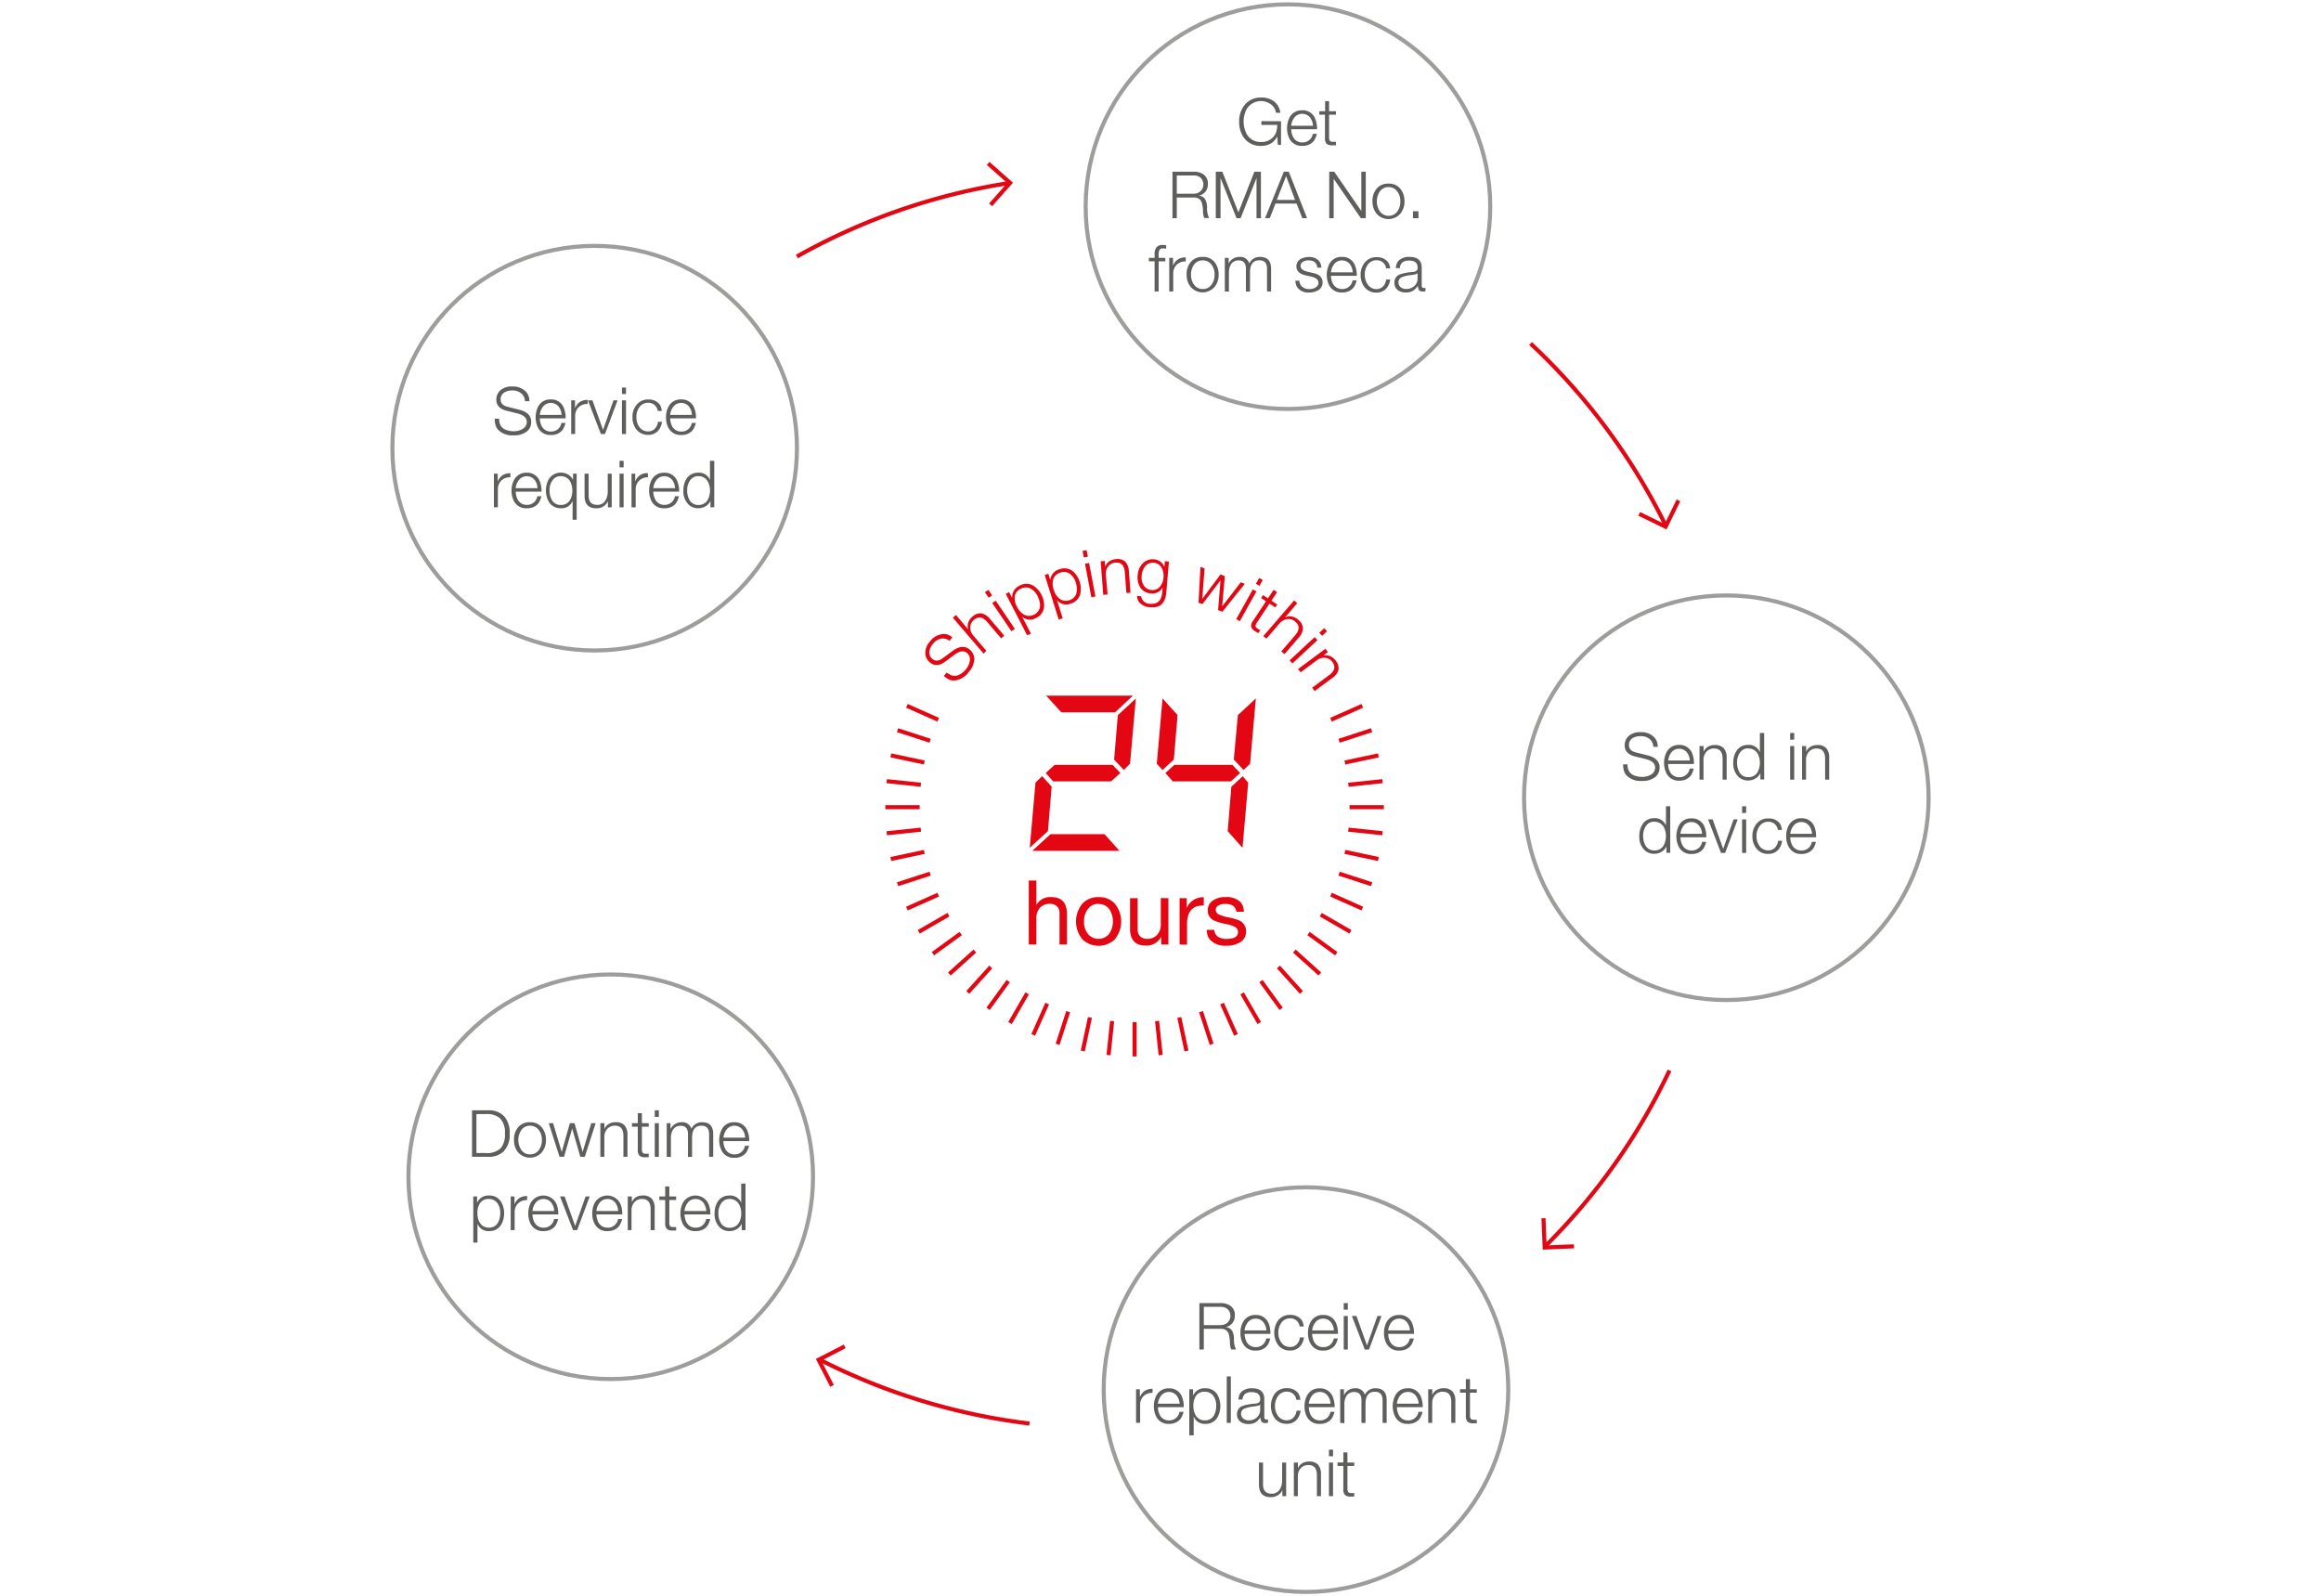 <svg id="Ebene_1" data-name="Ebene 1" xmlns="http://www.w3.org/2000/svg" width="570" height="392" viewBox="0 0 570 392"><defs><style>.cls-1{fill:#fff;}.cls-2{fill:#e30613;}.cls-3,.cls-5{fill:none;stroke-miterlimit:10;}.cls-3{stroke:#e30613;}.cls-4{fill:#5e5e5d;}.cls-5{stroke:#9d9d9c;}</style></defs><rect class="cls-1" width="570" height="392"/><path class="cls-2" d="M231.8,166l.7-.85a4.34,4.34,0,0,0,1.15.69,2.53,2.53,0,0,0,2-.19,5,5,0,0,0,1.57-1.31,4.2,4.2,0,0,0,.94-2,2,2,0,0,0-.7-2c-.78-.65-1.83-.48-3.14.51l-2.13,1.58q-2.16,1.62-3.79.27a3,3,0,0,1-1.16-2.31,4.23,4.23,0,0,1,1.12-2.84,4.5,4.5,0,0,1,3.23-1.85,2.93,2.93,0,0,1,1.14.14,4.5,4.5,0,0,1,1.17.66l-.71.86a2.78,2.78,0,0,0-1.87-.56,3.36,3.36,0,0,0-2.22,1.34,3.61,3.61,0,0,0-.84,1.7,2,2,0,0,0,.76,2q1.06.87,2.52-.21l2.33-1.73c1.66-1.23,3.08-1.37,4.25-.4a3,3,0,0,1,1.15,2.27,4.94,4.94,0,0,1-1.37,3.25,4.83,4.83,0,0,1-3.5,2.09,2.84,2.84,0,0,1-1.26-.21A5.31,5.31,0,0,1,231.8,166Z"/><path class="cls-2" d="M241.55,160.5,234,151.69l.78-.67,3,3.55,0,0a2.69,2.69,0,0,1,0-1.66,3.34,3.34,0,0,1,1-1.45,2.87,2.87,0,0,1,2.21-.84,3.57,3.57,0,0,1,2.14,1.38l3.5,4.1-.78.66-3.39-4q-1.65-1.92-3.27-.54a2.43,2.43,0,0,0-.91,1.68,3,3,0,0,0,.78,2.21l3.17,3.71Z"/><path class="cls-2" d="M242.8,146.78l-.92-1.36.85-.57.92,1.35Zm5.58,8.23-4.7-6.93.85-.58,4.7,6.93Z"/><path class="cls-2" d="M252.24,156,247,145.84l.84-.43.73,1.41h0a3.06,3.06,0,0,1,1.82-3,3.34,3.34,0,0,1,3.54.11,5.89,5.89,0,0,1,2.49,4.8,3.31,3.31,0,0,1-1.93,3,2.92,2.92,0,0,1-3.46-.28l0,0,2.16,4.16Zm-1.62-11.39a2.44,2.44,0,0,0-1.44,2.18,4.31,4.31,0,0,0,.59,2.23,4.56,4.56,0,0,0,1.52,1.79,2.55,2.55,0,0,0,2.71.09,2.48,2.48,0,0,0,1.39-2.63,4.84,4.84,0,0,0-.55-1.81,4.12,4.12,0,0,0-1.9-2A2.55,2.55,0,0,0,250.62,144.63Z"/><path class="cls-2" d="M260,152.14l-3.44-10.95.9-.28.48,1.52h0a3,3,0,0,1,2.32-2.65,3.31,3.31,0,0,1,3.46.72,5.86,5.86,0,0,1,1.62,5.16,3.31,3.31,0,0,1-2.41,2.57,2.92,2.92,0,0,1-3.36-.87h0l1.41,4.48Zm.39-11.51a2.47,2.47,0,0,0-1.8,1.9,4.38,4.38,0,0,0,.19,2.3,4.53,4.53,0,0,0,1.19,2,2.55,2.55,0,0,0,2.65.56,2.47,2.47,0,0,0,1.82-2.35,4.77,4.77,0,0,0-.22-1.88,4.08,4.08,0,0,0-1.52-2.28A2.59,2.59,0,0,0,260.34,140.63Z"/><path class="cls-2" d="M266.17,136.9l-.31-1.61,1-.19.3,1.61Zm1.85,9.77-1.56-8.23,1-.19,1.56,8.23Z"/><path class="cls-2" d="M270.94,146.07l-.63-8.23,1-.08.11,1.42h0a2.59,2.59,0,0,1,1-1.32,3.22,3.22,0,0,1,1.66-.55,2.81,2.81,0,0,1,2.25.61,3.52,3.52,0,0,1,.9,2.34l.4,5.3-1,.07-.4-5.14c-.12-1.65-.88-2.43-2.27-2.32a2.36,2.36,0,0,0-1.71.81,2.87,2.87,0,0,0-.66,2.21L272,146Z"/><path class="cls-2" d="M287.07,137.91l-.64,7.56q-.33,4-3.94,3.65a3.75,3.75,0,0,1-2.67-1.17,2.24,2.24,0,0,1-.42-.69,3.45,3.45,0,0,1-.15-.92l1,.08a2.16,2.16,0,0,0,2.28,1.85c1.76.15,2.72-.81,2.9-2.88l.09-1.12h0a2.82,2.82,0,0,1-2.84,1.46,3.35,3.35,0,0,1-2.55-1.32,4.52,4.52,0,0,1-.73-3.16,4.36,4.36,0,0,1,1.44-3.09,3.33,3.33,0,0,1,2.57-.8,3,3,0,0,1,1.55.56,3.1,3.1,0,0,1,1,1.32h0l.12-1.42Zm-3.76.3a2.3,2.3,0,0,0-2.23,1.07,4.13,4.13,0,0,0-.7,2.09,3.58,3.58,0,0,0,.54,2.44,2.39,2.39,0,0,0,1.86,1.08,2.35,2.35,0,0,0,2.1-.86,3.78,3.78,0,0,0,.85-2.19,4.12,4.12,0,0,0-.35-2.2A2.34,2.34,0,0,0,283.31,138.21Z"/><path class="cls-2" d="M294.33,148l.49-8.79,1,.39-.57,7.47h0l4.48-6,1.07.41-.66,7.43h0l4.57-5.92,1,.39-5.52,6.85-1.05-.4.6-7.32h0l-4.44,5.84Z"/><path class="cls-2" d="M303.59,152.05l4.08-7.31.89.49-4.08,7.32Zm4.84-8.68.8-1.44.89.5-.8,1.43Z"/><path class="cls-2" d="M313.63,145.41l-1.38,2.1,1.42.94-.48.72-1.42-.94-3.12,4.7a1.47,1.47,0,0,0-.31.83.93.93,0,0,0,.45.59c.2.13.43.27.7.41l-.48.73-.39-.24-.37-.23a2,2,0,0,1-1-1.13,2.16,2.16,0,0,1,.49-1.45l3.17-4.78-1.22-.8.48-.72,1.21.8,1.39-2.09Z"/><path class="cls-2" d="M310.24,156.22l7.57-8.77.77.66-3,3.53,0,0a2.63,2.63,0,0,1,1.64-.25,3.24,3.24,0,0,1,1.58.79,2.88,2.88,0,0,1,1.17,2.06,3.51,3.51,0,0,1-1,2.32l-3.52,4.08-.78-.67,3.42-4c1.1-1.28,1.12-2.38,0-3.31a2.47,2.47,0,0,0-1.8-.65,3,3,0,0,0-2.07,1.11l-3.19,3.7Z"/><path class="cls-2" d="M316.71,162.16l6.14-5.7.69.75-6.14,5.7Zm7.29-6.77,1.2-1.12.69.75-1.2,1.12Z"/><path class="cls-2" d="M318.77,164.31l6.73-5,.61.82L325,161l0,0a2.72,2.72,0,0,1,1.65.12,3.28,3.28,0,0,1,1.37,1.12,2.86,2.86,0,0,1,.69,2.26,3.53,3.53,0,0,1-1.53,2l-4.33,3.21-.61-.82,4.2-3.12c1.36-1,1.61-2.07.77-3.21a2.48,2.48,0,0,0-1.62-1,2.92,2.92,0,0,0-2.25.63l-3.93,2.91Z"/><line class="cls-3" x1="217.43" y1="198.22" x2="225.85" y2="198.22"/><line class="cls-3" x1="331.43" y1="198.22" x2="339.85" y2="198.22"/><line class="cls-3" x1="217.77" y1="204.62" x2="226.14" y2="203.74"/><line class="cls-3" x1="331.14" y1="192.71" x2="339.52" y2="191.83"/><line class="cls-3" x1="218.77" y1="210.95" x2="227" y2="209.2"/><line class="cls-3" x1="330.28" y1="187.25" x2="338.51" y2="185.5"/><line class="cls-3" x1="220.43" y1="217.14" x2="228.43" y2="214.54"/><line class="cls-3" x1="328.85" y1="181.91" x2="336.85" y2="179.31"/><line class="cls-3" x1="222.72" y1="223.12" x2="230.41" y2="219.7"/><line class="cls-3" x1="326.87" y1="176.75" x2="334.56" y2="173.33"/><line class="cls-3" x1="225.63" y1="228.83" x2="232.92" y2="224.62"/><line class="cls-3" x1="229.12" y1="234.2" x2="235.93" y2="229.25"/><line class="cls-3" x1="233.15" y1="239.18" x2="239.41" y2="233.55"/><line class="cls-3" x1="237.68" y1="243.71" x2="243.32" y2="237.46"/><line class="cls-3" x1="242.66" y1="247.74" x2="247.61" y2="240.93"/><line class="cls-3" x1="248.04" y1="251.23" x2="252.25" y2="243.94"/><line class="cls-3" x1="253.74" y1="254.14" x2="257.17" y2="246.45"/><line class="cls-3" x1="259.73" y1="256.44" x2="262.33" y2="248.43"/><line class="cls-3" x1="265.91" y1="258.1" x2="267.67" y2="249.86"/><line class="cls-3" x1="272.24" y1="259.1" x2="273.12" y2="250.73"/><line class="cls-3" x1="278.64" y1="259.43" x2="278.64" y2="251.01"/><line class="cls-3" x1="285.04" y1="259.1" x2="284.16" y2="250.73"/><line class="cls-3" x1="291.37" y1="258.1" x2="289.62" y2="249.86"/><line class="cls-3" x1="297.56" y1="256.44" x2="294.95" y2="248.43"/><line class="cls-3" x1="303.54" y1="254.14" x2="300.11" y2="246.45"/><line class="cls-3" x1="309.25" y1="251.23" x2="305.04" y2="243.94"/><line class="cls-3" x1="314.62" y1="247.74" x2="309.67" y2="240.93"/><line class="cls-3" x1="319.6" y1="243.71" x2="313.96" y2="237.46"/><line class="cls-3" x1="324.13" y1="239.18" x2="317.87" y2="233.55"/><line class="cls-3" x1="328.16" y1="234.2" x2="321.35" y2="229.25"/><line class="cls-3" x1="331.65" y1="228.83" x2="324.36" y2="224.62"/><line class="cls-3" x1="334.56" y1="223.12" x2="326.87" y2="219.7"/><line class="cls-3" x1="230.41" y1="176.75" x2="222.72" y2="173.33"/><line class="cls-3" x1="336.85" y1="217.14" x2="328.85" y2="214.54"/><line class="cls-3" x1="228.43" y1="181.91" x2="220.43" y2="179.31"/><line class="cls-3" x1="338.51" y1="210.95" x2="330.28" y2="209.2"/><line class="cls-3" x1="227" y1="187.25" x2="218.77" y2="185.5"/><line class="cls-3" x1="339.52" y1="204.62" x2="331.14" y2="203.74"/><line class="cls-3" x1="226.14" y1="192.71" x2="217.77" y2="191.83"/><path class="cls-4" d="M121.5,102.82h1.08a4,4,0,0,0,.2,1.31,2.47,2.47,0,0,0,1.39,1.39,4.91,4.91,0,0,0,2,.38,4,4,0,0,0,2.08-.51,2,2,0,0,0,1.12-1.8c0-1-.79-1.7-2.36-2.08l-2.54-.63c-1.72-.42-2.58-1.32-2.58-2.71a3,3,0,0,1,1-2.33,4.16,4.16,0,0,1,2.87-.93,4.45,4.45,0,0,1,3.43,1.3,2.88,2.88,0,0,1,.61,1,4.62,4.62,0,0,1,.23,1.31h-1.1a2.73,2.73,0,0,0-.75-1.77,3.28,3.28,0,0,0-2.4-.86,3.54,3.54,0,0,0-1.83.43,1.92,1.92,0,0,0-1,1.8c0,.91.58,1.5,1.73,1.79l2.78.69c2,.49,3,1.48,3,3a2.92,2.92,0,0,1-1,2.3,4.93,4.93,0,0,1-3.34,1,4.78,4.78,0,0,1-3.78-1.35,3.16,3.16,0,0,1-.63-1.1A5.4,5.4,0,0,1,121.5,102.82Z"/><path class="cls-4" d="M138.92,102.73h-6.35a4.39,4.39,0,0,0,.39,1.75,2.45,2.45,0,0,0,2.37,1.5,2.53,2.53,0,0,0,2.55-2.12h1a6.2,6.2,0,0,1-.55,1.43,3.07,3.07,0,0,1-.83.9,3.58,3.58,0,0,1-2.17.63,3.36,3.36,0,0,1-3.15-1.67,5.93,5.93,0,0,1,0-5.34,3.3,3.3,0,0,1,3.08-1.72,3.24,3.24,0,0,1,3.26,2.24A6.56,6.56,0,0,1,138.92,102.73Zm-6.35-.85h5.34a3.49,3.49,0,0,0-.74-2.06,2.48,2.48,0,0,0-3.69-.11A3.84,3.84,0,0,0,132.57,101.88Z"/><path class="cls-4" d="M140.28,106.58V98.32h.93v1.94h0a3.37,3.37,0,0,1,1.2-1.56,3.49,3.49,0,0,1,1.91-.49v1a3,3,0,0,0-2.18.76,2.92,2.92,0,0,0-.89,2.2v4.4Z"/><path class="cls-4" d="M147.57,106.58l-3.18-8.26h1.11l2.6,7.25h0l2.56-7.25h1l-3.09,8.26Z"/><path class="cls-4" d="M152.74,96.77V95.16h1v1.61Zm0,9.81V98.32h1v8.26Z"/><path class="cls-4" d="M162.52,100.91h-1a2.27,2.27,0,0,0-2.32-2,2.57,2.57,0,0,0-2.21,1.12,4,4,0,0,0-.7,2.39,3.93,3.93,0,0,0,.79,2.52,2.53,2.53,0,0,0,2.08,1,2.22,2.22,0,0,0,1.62-.63,2.86,2.86,0,0,0,.8-1.72h1a4.32,4.32,0,0,1-.69,1.85,3.14,3.14,0,0,1-2.72,1.35,3.55,3.55,0,0,1-3-1.49,4.79,4.79,0,0,1-.85-2.88,4.64,4.64,0,0,1,1-3,3.58,3.58,0,0,1,2.95-1.32,3.32,3.32,0,0,1,2.33.8,2.48,2.48,0,0,1,.64.83A4.23,4.23,0,0,1,162.52,100.91Z"/><path class="cls-4" d="M170.93,102.73h-6.35a4.76,4.76,0,0,0,.39,1.75,2.47,2.47,0,0,0,2.38,1.5,2.51,2.51,0,0,0,2.54-2.12h1a5.81,5.81,0,0,1-.54,1.43,3.07,3.07,0,0,1-.83.9,3.61,3.61,0,0,1-2.18.63,3.33,3.33,0,0,1-3.14-1.67,5.23,5.23,0,0,1-.64-2.67,5.38,5.38,0,0,1,.64-2.67,3.31,3.31,0,0,1,3.08-1.72,3.25,3.25,0,0,1,3.27,2.24A6.58,6.58,0,0,1,170.93,102.73Zm-6.35-.85h5.34a3.49,3.49,0,0,0-.73-2.06,2.49,2.49,0,0,0-3.7-.11A3.84,3.84,0,0,0,164.58,101.88Z"/><path class="cls-4" d="M121.3,124.58v-8.26h.93v1.94h0a3.37,3.37,0,0,1,1.2-1.56,3.49,3.49,0,0,1,1.91-.49v1a3,3,0,0,0-2.18.76,2.92,2.92,0,0,0-.89,2.2v4.4Z"/><path class="cls-4" d="M133,120.73h-6.35a4.76,4.76,0,0,0,.39,1.75,2.46,2.46,0,0,0,2.38,1.5,2.51,2.51,0,0,0,2.54-2.12h1a5.81,5.81,0,0,1-.54,1.43,3.07,3.07,0,0,1-.83.9,3.61,3.61,0,0,1-2.18.63,3.36,3.36,0,0,1-3.15-1.67,5.33,5.33,0,0,1-.63-2.67,5.38,5.38,0,0,1,.64-2.67,3.3,3.3,0,0,1,3.08-1.72,3.26,3.26,0,0,1,3.27,2.24A6.58,6.58,0,0,1,133,120.73Zm-6.35-.85H132a3.49,3.49,0,0,0-.73-2.06,2.49,2.49,0,0,0-3.7-.11A3.84,3.84,0,0,0,126.64,119.88Z"/><path class="cls-4" d="M141.62,116.32v11.31h-1V123h0a2.86,2.86,0,0,1-2.9,1.81,3.26,3.26,0,0,1-3-1.7,5.81,5.81,0,0,1,0-5.34,3.33,3.33,0,0,1,1.23-1.24,3.39,3.39,0,0,1,1.77-.46,3.47,3.47,0,0,1,1.81.48,3,3,0,0,1,1.2,1.33h0v-1.57Zm-3.91.61a2.34,2.34,0,0,0-2,1,4,4,0,0,0-.74,2.55,4.45,4.45,0,0,0,.53,2.24,2.38,2.38,0,0,0,2.22,1.28,2.51,2.51,0,0,0,2.33-1.31,5,5,0,0,0,0-4.42A2.57,2.57,0,0,0,137.71,116.93Z"/><path class="cls-4" d="M150.23,116.32v8.26h-.93v-1.49h0a3,3,0,0,1-2.89,1.73c-1.9,0-2.85-1-2.85-3.14v-5.36h1v5.38c0,1.52.7,2.28,2.11,2.28a2.21,2.21,0,0,0,2.07-1.17,4.25,4.25,0,0,0,.51-2.15v-4.34Z"/><path class="cls-4" d="M152.15,114.77v-1.61h1v1.61Zm0,9.81v-8.26h1v8.26Z"/><path class="cls-4" d="M155.09,124.58v-8.26H156v1.94h0a3,3,0,0,1,3.12-2.05v1A3,3,0,0,0,157,118a2.92,2.92,0,0,0-.89,2.2v4.4Z"/><path class="cls-4" d="M166.79,120.73h-6.35a4.39,4.39,0,0,0,.39,1.75,2.45,2.45,0,0,0,2.37,1.5,2.53,2.53,0,0,0,2.55-2.12h1a5.78,5.78,0,0,1-.55,1.43,2.94,2.94,0,0,1-.83.9,3.55,3.55,0,0,1-2.17.63,3.36,3.36,0,0,1-3.15-1.67,5.93,5.93,0,0,1,0-5.34,3.3,3.3,0,0,1,3.08-1.72,3.24,3.24,0,0,1,3.26,2.24A6.56,6.56,0,0,1,166.79,120.73Zm-6.35-.85h5.34a3.56,3.56,0,0,0-.73-2.06,2.49,2.49,0,0,0-3.7-.11A3.84,3.84,0,0,0,160.44,119.88Z"/><path class="cls-4" d="M175.41,113.16v11.42h-.93V123h0a2.93,2.93,0,0,1-.94,1.15,3.45,3.45,0,0,1-2.07.66,3.32,3.32,0,0,1-2.33-.87,4.5,4.5,0,0,1-1.31-3.5,5.27,5.27,0,0,1,.64-2.66,3.27,3.27,0,0,1,3-1.7,2.86,2.86,0,0,1,2.89,1.8h0v-4.73Zm-3.9,3.77a2.32,2.32,0,0,0-2,1,4,4,0,0,0-.75,2.55,4.45,4.45,0,0,0,.54,2.24,2.36,2.36,0,0,0,2.21,1.28,2.5,2.5,0,0,0,2.33-1.31,4.87,4.87,0,0,0,0-4.42A2.54,2.54,0,0,0,171.51,116.93Z"/><path class="cls-4" d="M314.6,29.77v5.81h-.78l-.15-2.08h0a4.27,4.27,0,0,1-1.34,1.59,4.57,4.57,0,0,1-2.63.73,4.9,4.9,0,0,1-4.22-2,6.49,6.49,0,0,1-1.16-3.89,6.39,6.39,0,0,1,1.32-4.13,5,5,0,0,1,4.1-1.84A4.91,4.91,0,0,1,313,25a4,4,0,0,1,.92,1.11,5.91,5.91,0,0,1,.54,1.58h-1.1a3.17,3.17,0,0,0-1-1.88,4.12,4.12,0,0,0-6.21,1,6.57,6.57,0,0,0,0,6.06,3.84,3.84,0,0,0,3.59,2,3.78,3.78,0,0,0,2.83-1.1,3.37,3.37,0,0,0,.82-1.29,5.86,5.86,0,0,0,.28-1.8h-3.89v-.93Z"/><path class="cls-4" d="M323.45,31.73H317.1a4.39,4.39,0,0,0,.39,1.75,2.45,2.45,0,0,0,2.37,1.5,2.53,2.53,0,0,0,2.55-2.12h1a5.78,5.78,0,0,1-.55,1.43,2.94,2.94,0,0,1-.83.9,3.55,3.55,0,0,1-2.17.63,3.36,3.36,0,0,1-3.15-1.67,5.93,5.93,0,0,1,0-5.34,3.3,3.3,0,0,1,3.08-1.72,3.24,3.24,0,0,1,3.26,2.24A6.56,6.56,0,0,1,323.45,31.73Zm-6.35-.85h5.34a3.56,3.56,0,0,0-.73-2.06,2.49,2.49,0,0,0-3.7-.11A3.84,3.84,0,0,0,317.1,30.88Z"/><path class="cls-4" d="M326.4,24.84v2.48h1.68v.85H326.4v5.56a1.37,1.37,0,0,0,.2.85.84.84,0,0,0,.68.24,7.91,7.91,0,0,0,.8,0v.86l-.44,0h-.43a2,2,0,0,1-1.43-.39,2.08,2.08,0,0,1-.39-1.46V28.17H324v-.85h1.43V24.84Z"/><path class="cls-4" d="M287.94,53.58V42.16h5.22a4.26,4.26,0,0,1,2.14.5,2.68,2.68,0,0,1,1.34,2.5,3,3,0,0,1-.57,1.88,2.84,2.84,0,0,1-1.66,1v0a2.15,2.15,0,0,1,1.52.82,4.21,4.21,0,0,1,.5,2.12,5.34,5.34,0,0,0,.51,2.56h-1.2a4.73,4.73,0,0,1-.3-1.67A8.52,8.52,0,0,0,295.2,50a2,2,0,0,0-.7-1.15,2.24,2.24,0,0,0-1.35-.34H289v5.07ZM289,43.09v4.49h4.07a2.55,2.55,0,0,0,1.67-.55,2.33,2.33,0,0,0,.14-3.36,2.61,2.61,0,0,0-1.81-.58Z"/><path class="cls-4" d="M298.58,53.58V42.16h1.6l3.95,10,3.93-10h1.6V53.58h-1.08V43.71h0l-3.91,9.87h-1l-3.93-9.87h0v9.87Z"/><path class="cls-4" d="M310.68,53.58l4.61-11.42h1.21L321,53.58h-1.17L318.42,50h-5.19l-1.38,3.55Zm5.17-10.34-2.29,5.86h4.49Z"/><path class="cls-4" d="M326.44,53.58V42.16h1.22l6.66,9.66h0V42.16h1.09V53.58h-1.21l-6.67-9.67h0v9.67Z"/><path class="cls-4" d="M341.07,45.09a3.49,3.49,0,0,1,3,1.49,4.8,4.8,0,0,1,.85,2.87,4.68,4.68,0,0,1-1,3,3.87,3.87,0,0,1-6-.16,4.79,4.79,0,0,1-.86-2.88,4.5,4.5,0,0,1,1.09-3.16A3.66,3.66,0,0,1,341.07,45.09Zm-.07.85a2.5,2.5,0,0,0-2.16,1.12,4.39,4.39,0,0,0,.09,4.92A2.53,2.53,0,0,0,341,53a2.56,2.56,0,0,0,2.2-1.13,4,4,0,0,0,.7-2.39,3.87,3.87,0,0,0-.81-2.54A2.62,2.62,0,0,0,341,45.94Z"/><path class="cls-4" d="M348.37,53.58H347v-1.7h1.34Z"/><path class="cls-4" d="M286.19,63.32v.85h-1.64v7.41h-1V64.17h-1.41v-.85h1.41v-.75a2.84,2.84,0,0,1,.47-1.85,1.9,1.9,0,0,1,1.56-.56,5.52,5.52,0,0,1,.81.06v.86a4.59,4.59,0,0,0-.73-.08,1,1,0,0,0-.88.32,2.43,2.43,0,0,0-.23,1.28v.72Z"/><path class="cls-4" d="M287.15,71.58V63.32h.93v1.94h0a3.37,3.37,0,0,1,1.2-1.56,3.5,3.5,0,0,1,1.92-.49v1a3,3,0,0,0-2.18.76,2.89,2.89,0,0,0-.89,2.2v4.4Z"/><path class="cls-4" d="M295.43,63.09a3.49,3.49,0,0,1,3,1.49,4.8,4.8,0,0,1,.85,2.87,4.68,4.68,0,0,1-1,3,3.87,3.87,0,0,1-6-.16,4.79,4.79,0,0,1-.86-2.88,4.5,4.5,0,0,1,1.09-3.16A3.66,3.66,0,0,1,295.43,63.09Zm-.07.85a2.53,2.53,0,0,0-2.17,1.12,4.09,4.09,0,0,0-.7,2.39,4,4,0,0,0,.8,2.53,2.53,2.53,0,0,0,2.09,1,2.56,2.56,0,0,0,2.2-1.13,4,4,0,0,0,.7-2.39,3.87,3.87,0,0,0-.81-2.54A2.62,2.62,0,0,0,295.36,63.94Z"/><path class="cls-4" d="M300.8,71.58V63.32h.93v1.39h0a2.93,2.93,0,0,1,2.68-1.62,2.27,2.27,0,0,1,2.4,1.61,2.77,2.77,0,0,1,2.66-1.61c1.8,0,2.69,1,2.69,2.89v5.6h-1V66c0-1.39-.62-2.08-1.88-2.08-1.53,0-2.3,1-2.3,3v4.67h-1V66c0-1.37-.6-2.05-1.8-2.05A2.11,2.11,0,0,0,302.26,65a4,4,0,0,0-.46,2v4.61Z"/><path class="cls-4" d="M324.51,65.73h-1c-.11-1.19-.83-1.79-2.16-1.79a2.34,2.34,0,0,0-1.42.38,1.16,1.16,0,0,0-.53,1q0,1,1.71,1.41l1.34.31a3.92,3.92,0,0,1,1.48.57,2,2,0,0,1,.87,1.72,2.13,2.13,0,0,1-1.17,2,4.37,4.37,0,0,1-2.16.51,3.42,3.42,0,0,1-2.53-.88,2.47,2.47,0,0,1-.57-.83,4.67,4.67,0,0,1-.27-1.2h1a2.18,2.18,0,0,0,.72,1.52,2.57,2.57,0,0,0,1.7.54,2.8,2.8,0,0,0,1.63-.44,1.31,1.31,0,0,0,.64-1.13c0-.74-.61-1.24-1.81-1.5l-1.3-.29c-1.53-.34-2.3-1.07-2.3-2.18a2,2,0,0,1,1.09-1.87,4.11,4.11,0,0,1,2-.47,3.13,3.13,0,0,1,2.35.86,2.34,2.34,0,0,1,.48.74A3.68,3.68,0,0,1,324.51,65.73Z"/><path class="cls-4" d="M333.21,67.73h-6.35a4.57,4.57,0,0,0,.39,1.75,2.46,2.46,0,0,0,2.37,1.5,2.52,2.52,0,0,0,2.55-2.12h1a5.81,5.81,0,0,1-.54,1.43,3,3,0,0,1-.84.9,3.55,3.55,0,0,1-2.17.63,3.36,3.36,0,0,1-3.15-1.67,5.93,5.93,0,0,1,0-5.34,3.3,3.3,0,0,1,3.08-1.72,3.26,3.26,0,0,1,3.27,2.24A6.58,6.58,0,0,1,333.21,67.73Zm-6.35-.85h5.34a3.56,3.56,0,0,0-.73-2.06,2.49,2.49,0,0,0-3.7-.11A3.84,3.84,0,0,0,326.86,66.88Z"/><path class="cls-4" d="M341.41,65.91h-1a2.27,2.27,0,0,0-2.32-2,2.56,2.56,0,0,0-2.21,1.12,4,4,0,0,0-.71,2.39A3.94,3.94,0,0,0,336,70,2.52,2.52,0,0,0,338,71a2.26,2.26,0,0,0,1.62-.63,2.86,2.86,0,0,0,.8-1.72h1a4.59,4.59,0,0,1-.69,1.85,3.15,3.15,0,0,1-2.73,1.35,3.54,3.54,0,0,1-3-1.49,4.79,4.79,0,0,1-.85-2.88,4.69,4.69,0,0,1,1-3,3.61,3.61,0,0,1,3-1.32,3.35,3.35,0,0,1,2.33.8,2.61,2.61,0,0,1,.64.83A4.59,4.59,0,0,1,341.41,65.91Z"/><path class="cls-4" d="M343.79,65.85h-1a4.11,4.11,0,0,1,.27-1.21,2.22,2.22,0,0,1,.64-.82,3.66,3.66,0,0,1,2.45-.73c2,0,3,.88,3,2.65v4.39a.53.53,0,0,0,.59.6.85.85,0,0,0,.33-.07v.86a3.39,3.39,0,0,1-.64.06,1.14,1.14,0,0,1-.93-.31,1.89,1.89,0,0,1-.28-1.13h0a4,4,0,0,1-1.28,1.31,3.32,3.32,0,0,1-1.68.37,3.41,3.41,0,0,1-1.73-.4,2.16,2.16,0,0,1-1.08-2,2.07,2.07,0,0,1,1.24-2,12.23,12.23,0,0,1,3.19-.62,2,2,0,0,0,1-.31,1.08,1.08,0,0,0,.26-.83c0-1.11-.71-1.67-2.11-1.67a2.46,2.46,0,0,0-1.65.47A1.94,1.94,0,0,0,343.79,65.85Zm4.33,1.22a.7.7,0,0,1-.43.27,8.8,8.8,0,0,1-1.28.23,7.08,7.08,0,0,0-2.23.55,1.3,1.3,0,0,0-.74,1.22,1.47,1.47,0,0,0,.53,1.17,2,2,0,0,0,1.36.46,2.89,2.89,0,0,0,2-.74,2.37,2.37,0,0,0,.81-1.85V67.07Z"/><path class="cls-4" d="M398.61,187.71h1.08a4,4,0,0,0,.2,1.3,2.48,2.48,0,0,0,1.39,1.4,5,5,0,0,0,2,.37,4.12,4.12,0,0,0,2.07-.5,2,2,0,0,0,1.12-1.81c0-1-.78-1.69-2.36-2.08l-2.54-.62c-1.72-.42-2.57-1.33-2.57-2.71a3,3,0,0,1,1-2.34,4.16,4.16,0,0,1,2.86-.92,4.4,4.4,0,0,1,3.43,1.3,2.88,2.88,0,0,1,.61,1,4.54,4.54,0,0,1,.23,1.3h-1.09a2.73,2.73,0,0,0-.75-1.77,3.31,3.31,0,0,0-2.41-.85,3.64,3.64,0,0,0-1.83.42,1.92,1.92,0,0,0-1,1.81c0,.9.58,1.5,1.74,1.78l2.78.69c2,.49,3,1.49,3,3a2.91,2.91,0,0,1-1,2.29,4.92,4.92,0,0,1-3.34,1,4.75,4.75,0,0,1-3.78-1.36,3,3,0,0,1-.63-1.09A5.83,5.83,0,0,1,398.61,187.71Z"/><path class="cls-4" d="M416,187.61h-6.35a4.39,4.39,0,0,0,.39,1.75,2.45,2.45,0,0,0,2.37,1.5,2.51,2.51,0,0,0,2.55-2.12h1a5.81,5.81,0,0,1-.54,1.43,2.76,2.76,0,0,1-.84.9,3.56,3.56,0,0,1-2.17.64A3.34,3.34,0,0,1,409.3,190a5.91,5.91,0,0,1,0-5.33,3.31,3.31,0,0,1,3.08-1.73,3.25,3.25,0,0,1,3.26,2.24A6.64,6.64,0,0,1,416,187.61Zm-6.35-.85H415a3.53,3.53,0,0,0-.73-2,2.35,2.35,0,0,0-1.89-.89,2.38,2.38,0,0,0-1.81.77A3.87,3.87,0,0,0,409.68,186.76Z"/><path class="cls-4" d="M417.37,191.46v-8.25h1v1.42h0a2.64,2.64,0,0,1,1.06-1.24,3.17,3.17,0,0,1,1.69-.43,2.83,2.83,0,0,1,2.2.78,3.49,3.49,0,0,1,.72,2.41v5.31h-1v-5.15c0-1.66-.7-2.5-2.09-2.5a2.43,2.43,0,0,0-1.77.68,2.9,2.9,0,0,0-.83,2.15v4.82Z"/><path class="cls-4" d="M433.25,180v11.42h-.93v-1.57h0a2.8,2.8,0,0,1-.94,1.15,3.46,3.46,0,0,1-2.07.67,3.37,3.37,0,0,1-2.34-.88,4.52,4.52,0,0,1-1.31-3.49,5.28,5.28,0,0,1,.65-2.67,3.28,3.28,0,0,1,3-1.7,2.85,2.85,0,0,1,2.89,1.81h0V180Zm-3.91,3.77a2.38,2.38,0,0,0-2,1,4.09,4.09,0,0,0-.74,2.55,4.55,4.55,0,0,0,.53,2.24,2.37,2.37,0,0,0,2.22,1.28,2.49,2.49,0,0,0,2.33-1.31,4.93,4.93,0,0,0,0-4.41A2.56,2.56,0,0,0,429.34,183.81Z"/><path class="cls-4" d="M439.63,181.66V180h1v1.62Zm0,9.8v-8.25h1v8.25Z"/><path class="cls-4" d="M442.56,191.46v-8.25h1v1.42h0a2.59,2.59,0,0,1,1.06-1.24,3.15,3.15,0,0,1,1.69-.43,2.85,2.85,0,0,1,2.2.78,3.49,3.49,0,0,1,.71,2.41v5.31h-1v-5.15c0-1.66-.7-2.5-2.1-2.5a2.42,2.42,0,0,0-1.76.68,2.86,2.86,0,0,0-.83,2.15v4.82Z"/><path class="cls-4" d="M410.18,198v11.42h-.93v-1.57h0a2.8,2.8,0,0,1-.94,1.15,3.46,3.46,0,0,1-2.07.67,3.37,3.37,0,0,1-2.34-.88,4.52,4.52,0,0,1-1.31-3.49,5.28,5.28,0,0,1,.65-2.67,3.28,3.28,0,0,1,3-1.7,2.85,2.85,0,0,1,2.89,1.81h0V198Zm-3.91,3.77a2.38,2.38,0,0,0-2,1,4.09,4.09,0,0,0-.74,2.55,4.55,4.55,0,0,0,.53,2.24,2.37,2.37,0,0,0,2.22,1.28,2.49,2.49,0,0,0,2.33-1.31,4.93,4.93,0,0,0,0-4.41A2.56,2.56,0,0,0,406.27,201.81Z"/><path class="cls-4" d="M419.05,205.61h-6.36a4.56,4.56,0,0,0,.4,1.75,2.45,2.45,0,0,0,2.37,1.5,2.52,2.52,0,0,0,2.55-2.12h1a5.81,5.81,0,0,1-.54,1.43,2.84,2.84,0,0,1-.83.9,3.58,3.58,0,0,1-2.17.64,3.32,3.32,0,0,1-3.15-1.68,5.91,5.91,0,0,1,0-5.33,3.3,3.3,0,0,1,3.08-1.73,3.25,3.25,0,0,1,3.26,2.24A6.64,6.64,0,0,1,419.05,205.61Zm-6.36-.85H418a3.46,3.46,0,0,0-.74-2,2.35,2.35,0,0,0-1.89-.89,2.38,2.38,0,0,0-1.81.77A3.94,3.94,0,0,0,412.69,204.76Z"/><path class="cls-4" d="M422.66,209.46l-3.18-8.25h1.11l2.6,7.25h0l2.56-7.25h1l-3.09,8.25Z"/><path class="cls-4" d="M427.83,199.66V198h1v1.62Zm0,9.8v-8.25h1v8.25Z"/><path class="cls-4" d="M437.61,203.8h-1a2.27,2.27,0,0,0-2.32-2,2.58,2.58,0,0,0-2.21,1.13,4,4,0,0,0-.7,2.39,3.92,3.92,0,0,0,.79,2.51,2.53,2.53,0,0,0,2.08,1,2.26,2.26,0,0,0,1.62-.62,2.89,2.89,0,0,0,.8-1.73h1a4.32,4.32,0,0,1-.69,1.85,3.13,3.13,0,0,1-2.72,1.36,3.53,3.53,0,0,1-3.05-1.5,4.74,4.74,0,0,1-.85-2.87,4.64,4.64,0,0,1,1-3,3.56,3.56,0,0,1,3-1.33,3.32,3.32,0,0,1,2.33.81,2.44,2.44,0,0,1,.64.82A4.31,4.31,0,0,1,437.61,203.8Z"/><path class="cls-4" d="M446,205.61h-6.35a4.76,4.76,0,0,0,.39,1.75,2.47,2.47,0,0,0,2.38,1.5,2.5,2.5,0,0,0,2.54-2.12h1a5.81,5.81,0,0,1-.54,1.43,2.84,2.84,0,0,1-.83.9,3.61,3.61,0,0,1-2.18.64A3.32,3.32,0,0,1,439.3,208a5.19,5.19,0,0,1-.64-2.66,5.38,5.38,0,0,1,.64-2.67,3.32,3.32,0,0,1,3.08-1.73,3.26,3.26,0,0,1,3.27,2.24A6.65,6.65,0,0,1,446,205.61Zm-6.35-.85H445a3.46,3.46,0,0,0-.73-2,2.35,2.35,0,0,0-1.89-.89,2.38,2.38,0,0,0-1.81.77A3.87,3.87,0,0,0,439.67,204.76Z"/><circle class="cls-5" cx="146.04" cy="110.06" r="49.68"/><circle class="cls-5" cx="316.3" cy="50.75" r="49.68"/><circle class="cls-5" cx="423.96" cy="195.9" r="49.68"/><circle class="cls-5" cx="320.73" cy="341.25" r="49.68"/><circle class="cls-5" cx="149.99" cy="288.98" r="49.68"/><path class="cls-3" d="M379.41,306.11A152.84,152.84,0,0,0,410,262.87"/><path class="cls-3" d="M252.83,349.58A154.62,154.62,0,0,1,201.51,334"/><path class="cls-3" d="M195.7,63a154.29,154.29,0,0,1,52.44-18.1"/><path class="cls-3" d="M375.88,84.36a154.17,154.17,0,0,1,33.23,44.77"/><polyline class="cls-3" points="242.67 40.13 248.06 44.91 243.28 50.3"/><polyline class="cls-3" points="412.2 122.88 409.04 129.35 402.57 126.19"/><polyline class="cls-3" points="386.54 306.06 379.35 306.36 379.05 299.16"/><polyline class="cls-3" points="204.33 340.33 201.04 333.93 207.44 330.63"/><path class="cls-4" d="M294.55,331.41V320h5.23a4.15,4.15,0,0,1,2.13.51,2.67,2.67,0,0,1,1.35,2.5,3,3,0,0,1-.58,1.88,2.84,2.84,0,0,1-1.65,1v0a2.17,2.17,0,0,1,1.51.82,4.13,4.13,0,0,1,.5,2.12,5.16,5.16,0,0,0,.52,2.56h-1.2a4.25,4.25,0,0,1-.3-1.66,9.79,9.79,0,0,0-.24-1.91,2.06,2.06,0,0,0-.7-1.15,2.3,2.3,0,0,0-1.36-.35h-4.12v5.07Zm1.09-10.49v4.49h4.06a2.64,2.64,0,0,0,1.68-.54,2.33,2.33,0,0,0,.14-3.36,2.64,2.64,0,0,0-1.82-.59Z"/><path class="cls-4" d="M312,327.56h-6.35a4.76,4.76,0,0,0,.39,1.75,2.47,2.47,0,0,0,2.38,1.5,2.5,2.5,0,0,0,2.54-2.12h1a5.81,5.81,0,0,1-.54,1.43,2.84,2.84,0,0,1-.83.9,3.61,3.61,0,0,1-2.18.64,3.32,3.32,0,0,1-3.14-1.68,5.19,5.19,0,0,1-.64-2.66,5.38,5.38,0,0,1,.64-2.67,3.31,3.31,0,0,1,3.08-1.73,3.27,3.27,0,0,1,3.27,2.24A6.65,6.65,0,0,1,312,327.56Zm-6.35-.85H311a3.46,3.46,0,0,0-.73-2,2.35,2.35,0,0,0-1.89-.89,2.38,2.38,0,0,0-1.81.77A3.9,3.9,0,0,0,305.63,326.71Z"/><path class="cls-4" d="M320.18,325.75h-1a2.27,2.27,0,0,0-2.32-2,2.56,2.56,0,0,0-2.21,1.13,4,4,0,0,0-.71,2.39,3.93,3.93,0,0,0,.8,2.51,2.53,2.53,0,0,0,2.08,1,2.27,2.27,0,0,0,1.62-.62,2.89,2.89,0,0,0,.8-1.73h1a4.59,4.59,0,0,1-.69,1.85,3.13,3.13,0,0,1-2.72,1.36,3.53,3.53,0,0,1-3.05-1.5,5.26,5.26,0,0,1,.12-5.91,3.59,3.59,0,0,1,3-1.33,3.36,3.36,0,0,1,2.33.81,2.58,2.58,0,0,1,.64.82A4.68,4.68,0,0,1,320.18,325.75Z"/><path class="cls-4" d="M328.59,327.56h-6.35a4.76,4.76,0,0,0,.39,1.75,2.46,2.46,0,0,0,2.38,1.5,2.5,2.5,0,0,0,2.54-2.12h1a5.81,5.81,0,0,1-.54,1.43,2.76,2.76,0,0,1-.84.9,3.56,3.56,0,0,1-2.17.64,3.34,3.34,0,0,1-3.15-1.68,5.29,5.29,0,0,1-.63-2.66,5.38,5.38,0,0,1,.64-2.67,3.31,3.31,0,0,1,3.08-1.73,3.27,3.27,0,0,1,3.27,2.24A6.65,6.65,0,0,1,328.59,327.56Zm-6.35-.85h5.34a3.46,3.46,0,0,0-.73-2,2.35,2.35,0,0,0-1.89-.89,2.38,2.38,0,0,0-1.81.77A3.9,3.9,0,0,0,322.24,326.71Z"/><path class="cls-4" d="M330,321.61V320h1v1.62Zm0,9.8v-8.25h1v8.25Z"/><path class="cls-4" d="M335.17,331.41,332,323.16h1.12l2.59,7.25h0l2.57-7.25h1l-3.09,8.25Z"/><path class="cls-4" d="M347.26,327.56h-6.35a4.76,4.76,0,0,0,.39,1.75,2.47,2.47,0,0,0,2.38,1.5,2.5,2.5,0,0,0,2.54-2.12h1a5.81,5.81,0,0,1-.54,1.43,2.84,2.84,0,0,1-.83.9,3.61,3.61,0,0,1-2.18.64,3.32,3.32,0,0,1-3.14-1.68,5.19,5.19,0,0,1-.64-2.66,5.38,5.38,0,0,1,.64-2.67,3.32,3.32,0,0,1,3.08-1.73,3.26,3.26,0,0,1,3.27,2.24A6.65,6.65,0,0,1,347.26,327.56Zm-6.35-.85h5.35a3.53,3.53,0,0,0-.74-2,2.35,2.35,0,0,0-1.89-.89,2.38,2.38,0,0,0-1.81.77A3.9,3.9,0,0,0,340.91,326.71Z"/><path class="cls-4" d="M279,349.41v-8.25h.93v1.93h0a3.47,3.47,0,0,1,1.21-1.55,3.41,3.41,0,0,1,1.91-.49v1a3,3,0,0,0-2.18.77A2.92,2.92,0,0,0,280,345v4.39Z"/><path class="cls-4" d="M290.71,345.56h-6.35a4.39,4.39,0,0,0,.39,1.75,2.45,2.45,0,0,0,2.37,1.5,2.52,2.52,0,0,0,2.55-2.12h1a5.78,5.78,0,0,1-.55,1.43,2.73,2.73,0,0,1-.83.9,3.56,3.56,0,0,1-2.17.64A3.34,3.34,0,0,1,284,348a5.91,5.91,0,0,1,0-5.33,3.31,3.31,0,0,1,3.08-1.73,3.25,3.25,0,0,1,3.26,2.24A6.64,6.64,0,0,1,290.71,345.56Zm-6.35-.85h5.34a3.53,3.53,0,0,0-.73-2,2.48,2.48,0,0,0-3.7-.12A3.9,3.9,0,0,0,284.36,344.71Z"/><path class="cls-4" d="M292.07,352.47V341.16H293v1.57h0a3,3,0,0,1,3-1.81,3.3,3.3,0,0,1,3.05,1.7,5.79,5.79,0,0,1,0,5.33,3.27,3.27,0,0,1-3,1.71,2.86,2.86,0,0,1-2.9-1.82h0v4.63Zm3.76-10.7a2.39,2.39,0,0,0-2.25,1.25,4.23,4.23,0,0,0-.5,2.21,4.42,4.42,0,0,0,.52,2.26,2.49,2.49,0,0,0,2.33,1.31,2.42,2.42,0,0,0,2.4-1.67,4.66,4.66,0,0,0,.35-1.83,4,4,0,0,0-.76-2.59A2.53,2.53,0,0,0,295.83,341.77Z"/><path class="cls-4" d="M301.27,349.41V338h1v11.42Z"/><path class="cls-4" d="M305.13,343.69h-1a4.18,4.18,0,0,1,.27-1.22,2.32,2.32,0,0,1,.64-.81,3.68,3.68,0,0,1,2.45-.74c2,0,3,.89,3,2.66V348c0,.4.19.6.58.6a1,1,0,0,0,.33-.06v.85a3.21,3.21,0,0,1-.63.06,1.15,1.15,0,0,1-.94-.31,1.86,1.86,0,0,1-.27-1.12h0a4.1,4.1,0,0,1-1.28,1.31,3.43,3.43,0,0,1-1.68.37,3.47,3.47,0,0,1-1.72-.4,2.16,2.16,0,0,1-1.09-2,2.1,2.1,0,0,1,1.24-2,12.47,12.47,0,0,1,3.19-.61,2,2,0,0,0,1-.32,1.07,1.07,0,0,0,.26-.83c0-1.11-.71-1.67-2.11-1.67a2.52,2.52,0,0,0-1.65.47A2,2,0,0,0,305.13,343.69Zm4.34,1.22a.76.76,0,0,1-.43.27,11.39,11.39,0,0,1-1.28.23,7.54,7.54,0,0,0-2.24.54,1.34,1.34,0,0,0-.74,1.23,1.47,1.47,0,0,0,.53,1.16,2,2,0,0,0,1.36.46,2.87,2.87,0,0,0,2-.73,2.4,2.4,0,0,0,.81-1.85v-1.31Z"/><path class="cls-4" d="M319.36,343.75h-1a2.27,2.27,0,0,0-2.32-2,2.56,2.56,0,0,0-2.21,1.13,4,4,0,0,0-.71,2.39,3.93,3.93,0,0,0,.8,2.51,2.53,2.53,0,0,0,2.08,1,2.27,2.27,0,0,0,1.62-.62,2.89,2.89,0,0,0,.8-1.73h1a4.59,4.59,0,0,1-.69,1.85,3.13,3.13,0,0,1-2.72,1.36,3.53,3.53,0,0,1-3.05-1.5,5.26,5.26,0,0,1,.12-5.91,3.59,3.59,0,0,1,3-1.33,3.36,3.36,0,0,1,2.33.81,2.58,2.58,0,0,1,.64.82A4.68,4.68,0,0,1,319.36,343.75Z"/><path class="cls-4" d="M327.77,345.56h-6.35a4.76,4.76,0,0,0,.39,1.75,2.46,2.46,0,0,0,2.38,1.5,2.5,2.5,0,0,0,2.54-2.12h1a5.81,5.81,0,0,1-.54,1.43,2.76,2.76,0,0,1-.84.9,3.56,3.56,0,0,1-2.17.64A3.34,3.34,0,0,1,321,348a5.29,5.29,0,0,1-.63-2.66,5.38,5.38,0,0,1,.64-2.67,3.31,3.31,0,0,1,3.08-1.73,3.27,3.27,0,0,1,3.27,2.24A6.65,6.65,0,0,1,327.77,345.56Zm-6.35-.85h5.34a3.46,3.46,0,0,0-.73-2,2.35,2.35,0,0,0-1.89-.89,2.38,2.38,0,0,0-1.81.77A3.9,3.9,0,0,0,321.42,344.71Z"/><path class="cls-4" d="M329.13,349.41v-8.25h.93v1.39h.05a2.9,2.9,0,0,1,2.68-1.63,2.28,2.28,0,0,1,2.4,1.61,2.77,2.77,0,0,1,2.66-1.61c1.79,0,2.69,1,2.69,2.89v5.6h-1v-5.55c0-1.39-.63-2.09-1.88-2.09q-2.31,0-2.31,3v4.67h-1v-5.6c0-1.36-.6-2-1.79-2a2.1,2.1,0,0,0-1.94,1.05,3.82,3.82,0,0,0-.46,2v4.61Z"/><path class="cls-4" d="M349.4,345.56h-6.35a4.76,4.76,0,0,0,.39,1.75,2.47,2.47,0,0,0,2.38,1.5,2.5,2.5,0,0,0,2.54-2.12h1a5.81,5.81,0,0,1-.54,1.43,2.84,2.84,0,0,1-.83.9,3.6,3.6,0,0,1-2.17.64,3.32,3.32,0,0,1-3.15-1.68,5.83,5.83,0,0,1,0-5.33,3.3,3.3,0,0,1,3.07-1.73,3.25,3.25,0,0,1,3.27,2.24A6.65,6.65,0,0,1,349.4,345.56Zm-6.35-.85h5.35a3.53,3.53,0,0,0-.74-2,2.35,2.35,0,0,0-1.89-.89,2.38,2.38,0,0,0-1.81.77A4,4,0,0,0,343.05,344.71Z"/><path class="cls-4" d="M350.75,349.41v-8.25h1v1.42h0a2.54,2.54,0,0,1,1.06-1.24,3.24,3.24,0,0,1,1.69-.43,2.85,2.85,0,0,1,2.2.78,3.54,3.54,0,0,1,.71,2.41v5.31h-1v-5.15c0-1.66-.7-2.49-2.09-2.49a2.45,2.45,0,0,0-1.77.67,2.89,2.89,0,0,0-.82,2.15v4.82Z"/><path class="cls-4" d="M361,338.68v2.48h1.68V342H361v5.56a1.37,1.37,0,0,0,.2.85.84.84,0,0,0,.68.24c.24,0,.5,0,.8,0v.86h-.44l-.43,0a2,2,0,0,1-1.43-.4,2.06,2.06,0,0,1-.39-1.45V342h-1.43v-.85h1.43v-2.48Z"/><path class="cls-4" d="M315.86,359.16v8.25h-.93v-1.48h0a3.06,3.06,0,0,1-2.9,1.73c-1.9,0-2.85-1.05-2.85-3.14v-5.36h1v5.37c0,1.52.71,2.28,2.11,2.28a2.22,2.22,0,0,0,2.07-1.16,4.29,4.29,0,0,0,.51-2.16v-4.33Z"/><path class="cls-4" d="M317.75,367.41v-8.25h1v1.42h0a2.54,2.54,0,0,1,1.06-1.24,3.24,3.24,0,0,1,1.69-.43,2.85,2.85,0,0,1,2.2.78,3.54,3.54,0,0,1,.71,2.41v5.31h-1v-5.15c0-1.66-.69-2.49-2.09-2.49a2.45,2.45,0,0,0-1.77.67,2.89,2.89,0,0,0-.82,2.15v4.82Z"/><path class="cls-4" d="M326.37,357.61V356h1v1.62Zm0,9.8v-8.25h1v8.25Z"/><path class="cls-4" d="M330.91,356.68v2.48h1.68V360h-1.68v5.56a1.37,1.37,0,0,0,.2.85.85.85,0,0,0,.69.24c.23,0,.5,0,.79,0v.86h-.44l-.43,0a2,2,0,0,1-1.43-.4,2.06,2.06,0,0,1-.39-1.45V360h-1.43v-.85h1.43v-2.48Z"/><path class="cls-4" d="M115.92,284.08V272.66h4a5,5,0,0,1,4,1.59,6.08,6.08,0,0,1,1.25,4.12,5.81,5.81,0,0,1-1.55,4.44,5.21,5.21,0,0,1-3.7,1.27ZM117,273.59v9.56h2.32a4.74,4.74,0,0,0,3.68-1.22,5.2,5.2,0,0,0,1-3.56,4.9,4.9,0,0,0-1.25-3.79,5,5,0,0,0-3.45-1Z"/><path class="cls-4" d="M130.23,275.59a3.52,3.52,0,0,1,3,1.49,4.86,4.86,0,0,1,.85,2.88,4.7,4.7,0,0,1-1,3,3.89,3.89,0,0,1-6-.17,4.8,4.8,0,0,1-.85-2.87,4.55,4.55,0,0,1,1.08-3.17A3.69,3.69,0,0,1,130.23,275.59Zm-.07.85a2.53,2.53,0,0,0-2.17,1.13,4.4,4.4,0,0,0,.1,4.91,2.53,2.53,0,0,0,2.09,1,2.56,2.56,0,0,0,2.2-1.12,4.09,4.09,0,0,0,.7-2.39,3.83,3.83,0,0,0-.81-2.54A2.64,2.64,0,0,0,130.16,276.44Z"/><path class="cls-4" d="M137.42,284.08l-2.66-8.26h1.07l2.12,7.07h0l2-7.07h1.14l2,7.07h0l2.12-7.07h1.07l-2.66,8.26h-1.1l-2-6.94h0l-2,6.94Z"/><path class="cls-4" d="M147.44,284.08v-8.26h1v1.43h0a2.49,2.49,0,0,1,1.06-1.24,3.15,3.15,0,0,1,1.69-.43,2.85,2.85,0,0,1,2.2.78,3.52,3.52,0,0,1,.71,2.41v5.31h-1v-5.15c0-1.67-.69-2.5-2.09-2.5a2.46,2.46,0,0,0-1.77.68,2.88,2.88,0,0,0-.82,2.15v4.82Z"/><path class="cls-4" d="M157.64,273.35v2.47h1.68v.86h-1.68v5.56a1.39,1.39,0,0,0,.2.85.87.87,0,0,0,.68.23,7.91,7.91,0,0,0,.8,0v.86l-.44,0-.43,0a2,2,0,0,1-1.43-.4,2.08,2.08,0,0,1-.39-1.46v-5.64H155.2v-.86h1.43v-2.47Z"/><path class="cls-4" d="M160.8,274.28v-1.62h1v1.62Zm0,9.8v-8.26h1v8.26Z"/><path class="cls-4" d="M163.74,284.08v-8.26h.93v1.39h.05a2.92,2.92,0,0,1,2.68-1.62,2.28,2.28,0,0,1,2.4,1.61,2.77,2.77,0,0,1,2.66-1.61c1.79,0,2.69,1,2.69,2.89v5.6h-1v-5.55c0-1.39-.63-2.09-1.88-2.09q-2.31,0-2.31,3v4.67h-1v-5.6c0-1.36-.6-2.05-1.8-2.05a2.09,2.09,0,0,0-1.94,1.06,3.82,3.82,0,0,0-.46,2v4.61Z"/><path class="cls-4" d="M184,280.23h-6.35a4.39,4.39,0,0,0,.39,1.75,2.45,2.45,0,0,0,2.37,1.5,2.53,2.53,0,0,0,2.55-2.12h1a6.2,6.2,0,0,1-.55,1.43,2.84,2.84,0,0,1-.83.9,3.58,3.58,0,0,1-2.17.63,3.33,3.33,0,0,1-3.15-1.67,5.91,5.91,0,0,1,0-5.33,3.29,3.29,0,0,1,3.08-1.73,3.25,3.25,0,0,1,3.26,2.24A6.64,6.64,0,0,1,184,280.23Zm-6.35-.85H183a3.49,3.49,0,0,0-.74-2.06,2.48,2.48,0,0,0-3.69-.11A3.87,3.87,0,0,0,177.67,279.38Z"/><path class="cls-4" d="M116.23,305.14V293.82h.93v1.57h0a3,3,0,0,1,3-1.8,3.29,3.29,0,0,1,3,1.7,5.79,5.79,0,0,1,0,5.33,3.26,3.26,0,0,1-3,1.7,2.86,2.86,0,0,1-2.9-1.81h0v4.63ZM120,294.43a2.42,2.42,0,0,0-2.25,1.25,4.29,4.29,0,0,0-.5,2.22,4.45,4.45,0,0,0,.52,2.26,2.51,2.51,0,0,0,2.33,1.31,2.44,2.44,0,0,0,2.4-1.67,4.71,4.71,0,0,0,.35-1.84,4,4,0,0,0-.76-2.59A2.56,2.56,0,0,0,120,294.43Z"/><path class="cls-4" d="M125.42,302.08v-8.26h.93v1.94h0a3.29,3.29,0,0,1,1.2-1.55,3.41,3.41,0,0,1,1.91-.5v1a3,3,0,0,0-2.18.77,2.92,2.92,0,0,0-.89,2.19v4.4Z"/><path class="cls-4" d="M137.11,298.23h-6.35a4.76,4.76,0,0,0,.39,1.75,2.46,2.46,0,0,0,2.38,1.5,2.51,2.51,0,0,0,2.54-2.12h1a5.81,5.81,0,0,1-.54,1.43,2.84,2.84,0,0,1-.83.9,3.61,3.61,0,0,1-2.18.63,3.34,3.34,0,0,1-3.15-1.67,5.31,5.31,0,0,1-.63-2.66,5.38,5.38,0,0,1,.64-2.67,3.55,3.55,0,0,1,6.35.51A6.65,6.65,0,0,1,137.11,298.23Zm-6.35-.85h5.34a3.49,3.49,0,0,0-.73-2.06,2.34,2.34,0,0,0-1.89-.88,2.38,2.38,0,0,0-1.81.77A3.87,3.87,0,0,0,130.76,297.38Z"/><path class="cls-4" d="M140.73,302.08l-3.19-8.26h1.12l2.59,7.25h0l2.57-7.25h1l-3.08,8.26Z"/><path class="cls-4" d="M152.82,298.23h-6.35a4.76,4.76,0,0,0,.39,1.75,2.47,2.47,0,0,0,2.38,1.5,2.51,2.51,0,0,0,2.54-2.12h1a5.81,5.81,0,0,1-.54,1.43,2.84,2.84,0,0,1-.83.9,3.61,3.61,0,0,1-2.18.63,3.31,3.31,0,0,1-3.14-1.67,5.21,5.21,0,0,1-.64-2.66,5.38,5.38,0,0,1,.64-2.67,3.55,3.55,0,0,1,6.35.51A6.65,6.65,0,0,1,152.82,298.23Zm-6.35-.85h5.34a3.49,3.49,0,0,0-.73-2.06,2.34,2.34,0,0,0-1.89-.88,2.38,2.38,0,0,0-1.81.77A3.87,3.87,0,0,0,146.47,297.38Z"/><path class="cls-4" d="M154.17,302.08v-8.26h1v1.43h0a2.53,2.53,0,0,1,1-1.24,3.21,3.21,0,0,1,1.7-.43,2.83,2.83,0,0,1,2.19.78,3.47,3.47,0,0,1,.72,2.41v5.31h-1v-5.15c0-1.67-.7-2.5-2.09-2.5a2.44,2.44,0,0,0-1.77.68,2.89,2.89,0,0,0-.83,2.15v4.82Z"/><path class="cls-4" d="M164.37,291.35v2.47h1.68v.86h-1.68v5.56a1.4,1.4,0,0,0,.19.85.88.88,0,0,0,.69.23,7.91,7.91,0,0,0,.8,0v.86l-.45,0-.43,0a2,2,0,0,1-1.42-.4,2.08,2.08,0,0,1-.39-1.46v-5.64h-1.44v-.86h1.44v-2.47Z"/><path class="cls-4" d="M174.46,298.23H168.1a4.76,4.76,0,0,0,.39,1.75,2.47,2.47,0,0,0,2.38,1.5,2.53,2.53,0,0,0,2.55-2.12h1a5.81,5.81,0,0,1-.54,1.43,2.84,2.84,0,0,1-.83.9,3.58,3.58,0,0,1-2.17.63,3.32,3.32,0,0,1-3.15-1.67,5.91,5.91,0,0,1,0-5.33,3.54,3.54,0,0,1,6.34.51A6.64,6.64,0,0,1,174.46,298.23Zm-6.36-.85h5.35a3.56,3.56,0,0,0-.74-2.06,2.34,2.34,0,0,0-1.89-.88,2.38,2.38,0,0,0-1.81.77A3.94,3.94,0,0,0,168.1,297.38Z"/><path class="cls-4" d="M183.08,290.66v11.42h-.93v-1.57h0a2.87,2.87,0,0,1-.94,1.15,3.45,3.45,0,0,1-2.07.66,3.32,3.32,0,0,1-2.33-.87,4.49,4.49,0,0,1-1.32-3.49,5.28,5.28,0,0,1,.65-2.67,3.28,3.28,0,0,1,3-1.7,2.86,2.86,0,0,1,2.89,1.8h0v-4.73Zm-3.91,3.77a2.35,2.35,0,0,0-2,1,4.09,4.09,0,0,0-.74,2.55,4.55,4.55,0,0,0,.53,2.24,2.37,2.37,0,0,0,2.22,1.28,2.51,2.51,0,0,0,2.33-1.31,4.34,4.34,0,0,0,.52-2.2,4.28,4.28,0,0,0-.52-2.21A2.56,2.56,0,0,0,179.17,294.43Z"/><path class="cls-2" d="M258.27,193.18l-.91,10.91-4.47,4.09,1.41-16,1.63-1.58Zm16.65,15.76H253.51l4.47-4.09h13.28Zm-1.69-21.11,1.91,2-2.29,2.05H258.61l-1.8-2.05,2.18-2Zm5-17-4.37,4.09H260.63l-3.71-4.09Zm-4.62,15.71.91-10.91,4.42-4.1-1.42,16L276,189.09Z"/><path class="cls-2" d="M284.09,187.56l1.41-16.05,3.69,4.1-.91,10.91-2.78,2.57Zm18.56.27,1.91,2-2.29,2.05H288l-1.8-2.05,2.19-2Zm3.89,4.37-1.4,16-3.64-4.1.9-10.91,2.78-2.56ZM303,186.52l1-10.9,4.42-4.11L307,187.56l-1.6,1.53Z"/><path class="cls-2" d="M252.65,231.94v-15.7h1.87v6h0a3.79,3.79,0,0,1,3.68-1.93c2.55,0,3.83,1.38,3.83,4.16v7.47H260.2v-7.7a2.19,2.19,0,0,0-.63-1.66,2.35,2.35,0,0,0-1.72-.62,3.19,3.19,0,0,0-2.44.95,3.7,3.7,0,0,0-.89,2.61v6.42Z"/><path class="cls-2" d="M269.85,220.31a5.13,5.13,0,0,1,3.82,1.48,6.89,6.89,0,0,1,0,9,5.84,5.84,0,0,1-7.75,0,6.89,6.89,0,0,1,0-9A5.25,5.25,0,0,1,269.85,220.31Zm-.09,1.65a3.1,3.1,0,0,0-2.53,1.2,4.68,4.68,0,0,0-1,3.1,4.52,4.52,0,0,0,1.19,3.35,3.39,3.39,0,0,0,4.92-.23,5.44,5.44,0,0,0,0-6.23A3.22,3.22,0,0,0,269.76,222Z"/><path class="cls-2" d="M286.94,220.57v11.37h-1.76v-1.8h-.05a4.09,4.09,0,0,1-3.75,2.07c-2.57,0-3.86-1.38-3.86-4.16v-7.48h1.87v7.7a2.2,2.2,0,0,0,.63,1.67,2.35,2.35,0,0,0,1.73.62,3.17,3.17,0,0,0,2.43-1,3.7,3.7,0,0,0,.89-2.61v-6.42Z"/><path class="cls-2" d="M289.69,231.94V220.57h1.76V223h0a4.24,4.24,0,0,1,4.18-2.65v2a6.09,6.09,0,0,0-1.85.27q-2.26.87-2.26,4.32v5.06Z"/><path class="cls-2" d="M296.35,228.35h1.87a2.18,2.18,0,0,0,.86,1.67,3.79,3.79,0,0,0,2.22.54c1.82,0,2.73-.57,2.73-1.69a1.35,1.35,0,0,0-.66-1.19,8.13,8.13,0,0,0-2.39-.79,12.55,12.55,0,0,1-2.77-.82,2.62,2.62,0,0,1-1.61-2.51,2.78,2.78,0,0,1,1.19-2.37,5.17,5.17,0,0,1,3.2-.89,4.83,4.83,0,0,1,3.59,1.17,3.11,3.11,0,0,1,.63,1,5.74,5.74,0,0,1,.29,1.42h-1.87c-.18-1.27-1.08-1.91-2.67-1.91a3.31,3.31,0,0,0-1.75.39,1.18,1.18,0,0,0-.64,1.06,1.22,1.22,0,0,0,.64,1.07,8.67,8.67,0,0,0,2.35.75,16.65,16.65,0,0,1,2.27.6,2.9,2.9,0,0,1,2.18,2.81,3,3,0,0,1-1.65,2.85,6.34,6.34,0,0,1-3.2.73,5.09,5.09,0,0,1-3.82-1.3,3.16,3.16,0,0,1-.7-1A6,6,0,0,1,296.35,228.35Z"/></svg>
